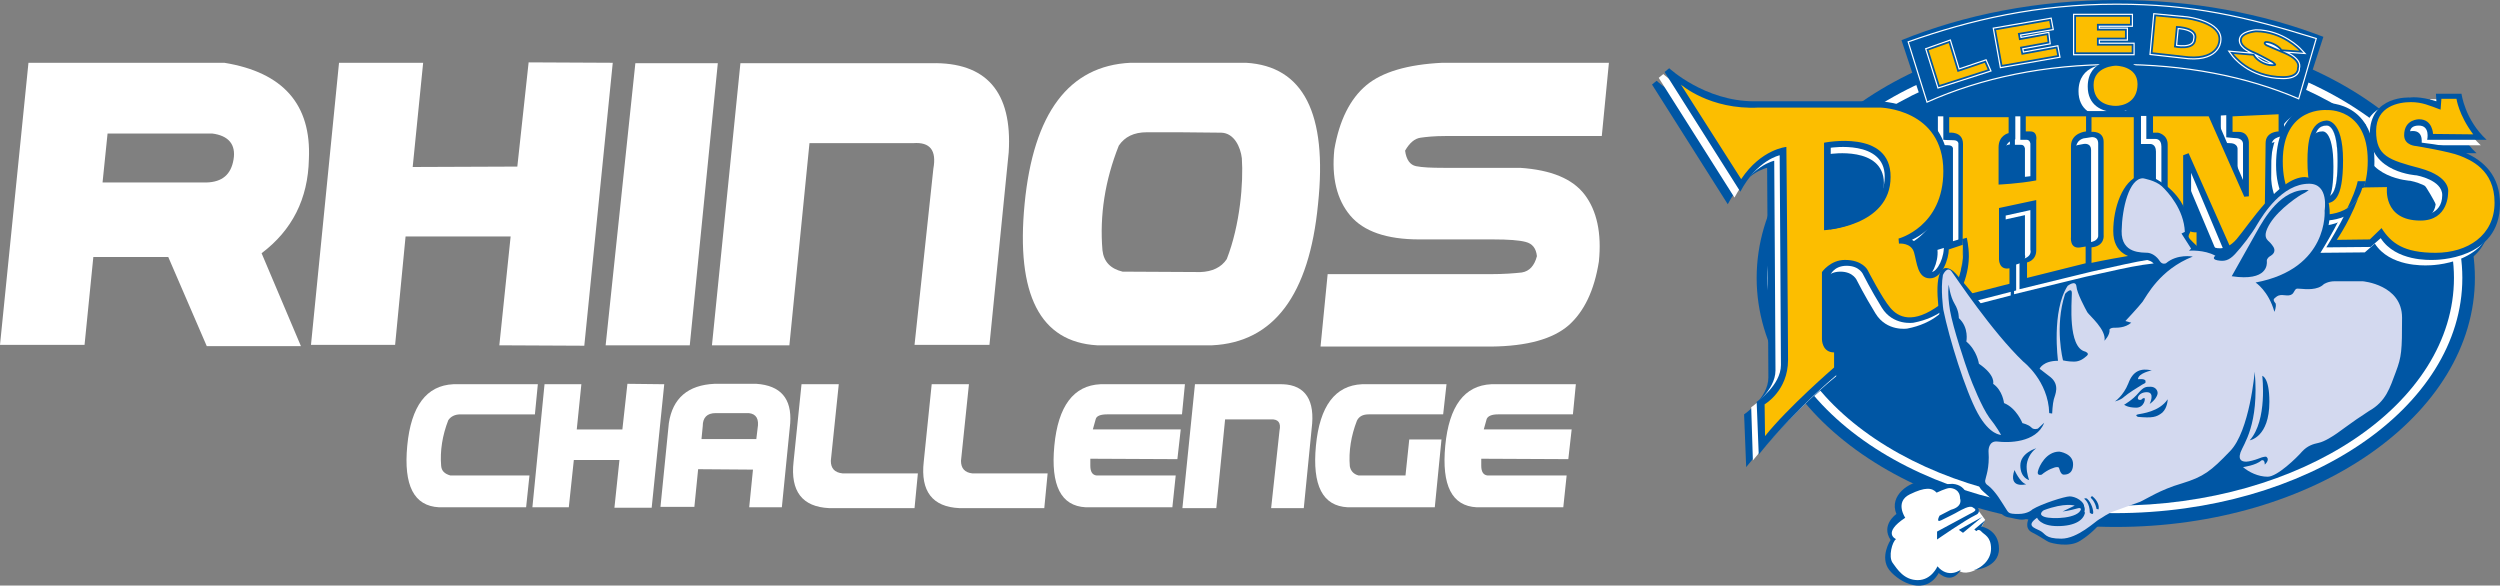 <svg version="1.1" id="Layer_1" xmlns="http://www.w3.org/2000/svg" xmlns:xlink="http://www.w3.org/1999/xlink" x="0px" y="0px"
	 width="597.3px" height="139.9px" viewBox="0 0 597.3 139.9" style="enable-background:new 0 0 597.3 139.9;" xml:space="preserve">
<rect x="0" y="0" width="597.3" height="139.9" fill="#808080" stroke="none"/>
<style type="text/css">
	.st0{fill:#FFFFFF;}
	.st1{fill:#0056A4;}
	.st2{fill:none;stroke:#FFFFFF;stroke-width:0.287;}
	.st3{fill:#FCBE00;}
	.st4{fill:#FFFFFF;stroke:#0056A4;stroke-width:2.585800e-02;}
	.st5{fill:#D3D9EF;}
	.st6{fill:#304594;stroke:#FFFFFF;stroke-width:1.437;}
	.st7{fill:#0056A4;stroke:#0056A4;stroke-width:0.862;}
</style>
<g>
	<path class="st0" d="M297.7,15h-17.5l0,0h-10.1c-14.7,0.7-23.2,12-25.3,33.7s3.7,33,17.3,33.8h25.6l0,0h1.9
		c14.7-0.7,23.2-12,25.3-33.7C317.2,27.1,311.4,15.8,297.7,15z M293.1,61.9c-1.3,2-3.5,3-6.3,3.1l-18.6-0.1
		c-2.9-0.7-4.5-2.4-4.8-5.1c-0.7-8.3,0.6-16.7,3.9-25c1.4-2.1,3.6-3.2,6.7-3.2h7.8l10,0.1c3.1,0.1,4.6,3.5,4.9,6.1
		C297.1,43.6,296.3,53.7,293.1,61.9z"/>
	<path class="st0" d="M222.5,15.1h-45.6l-6.8,67.4h18.5l4.8-48.3h24.8c4-0.3,5.6,1.7,4.8,6.1l-4.5,42.1h17.9l4.6-46
		C241.9,21.9,235.6,14.8,222.5,15.1z"/>
	<path class="st0" d="M53.6,15H6.8L0,82.4h20.2l2.1-21h17.9l9.2,21.3h22.5l-9.4-22.2c7.3-5.5,11.1-13,11.3-22.5
		C74.4,25,67.7,17.3,53.6,15z M55.8,38.1c-0.6,3.6-2.7,5.4-6.5,5.5H24.5l1.2-11.7h25C54.6,32.4,56.4,34.5,55.8,38.1z"/>
	<polygon class="st0" points="126.3,14.9 123.6,39.8 98.6,39.9 101.1,15 81,15 74.3,82.4 94.4,82.4 96.9,56.5 122,56.5 119.3,82.5 
		139.6,82.6 146.4,15 	"/>
	<polygon class="st0" points="151.8,15.1 144.7,82.5 164.8,82.5 171.5,15.1 	"/>
	<path class="st0" d="M339.4,32.9c1.4-0.2,3.3-0.4,5.9-0.4h37.4l1.7-17.5h-39.8c-8.3,0.4-14.4,2.2-18.2,5.4
		c-3.8,3.2-6.4,8.3-7.6,15.3c-0.7,6.7,0.6,12,3.8,15.8c3.2,3.8,8.7,5.7,16.5,5.7h17.6c3.7,0,6.3,0.2,7.8,0.6
		c1.6,0.4,2.5,1.5,2.7,3.4c-0.6,2.3-1.8,3.6-3.6,3.9c-1.8,0.2-4.3,0.4-7.6,0.4h-38.8l-1.7,17.3h40.8c8.6-0.1,14.7-1.8,18.5-5.1
		c3.7-3.3,6.1-8.3,7.2-15.2c0.7-6.8-0.5-12.2-3.4-16s-8-5.9-15.4-6.4h-18.3c-3,0-5.1-0.1-6.6-0.4c-1.4-0.3-2.3-1.5-2.6-3.7
		C336.8,34.1,338,33.1,339.4,32.9z"/>
</g>
<g>
	<path class="st0" d="M105.4,111.3c-0.3-3.6,0.3-7.3,1.7-10.9c0.6-0.9,1.6-1.4,2.9-1.4h17.8l0.7-7.2h-20.2
		c-6.4,0.3-10.1,5.2-11,14.7s1.6,14.4,7.6,14.7h20.8l0.8-7.6h-18.9C106.2,113.2,105.5,112.5,105.4,111.3z"/>
	<polygon class="st0" points="149.9,91.7 148.7,102.6 137.8,102.6 138.9,91.8 130.1,91.8 127.2,121.2 135.9,121.2 137.1,109.9 
		148,109.9 146.8,121.3 155.7,121.3 158.7,91.8 	"/>
	<path class="st0" d="M180.7,91.7h-10c-6.3,0.3-10,3.4-10.9,9.4l-2,20h8.1l0.9-9l13.1,0.1l-0.9,9h7.8l2-20.1
		C189.2,95.2,186.5,92.1,180.7,91.7z M181,102.4l-0.3,2.5h-13.1l0.3-3.1c0-2,1-3.1,3.1-3.1h7.9C180.7,98.9,181.4,100.1,181,102.4z"
		/>
	<path class="st0" d="M198.5,110.1l1.9-18.3h-8.9l-1.9,18.5c-0.8,7.1,2.1,10.8,8.5,11.1h20.4l0.8-8.3h-18
		C199.4,112.9,198.5,111.9,198.5,110.1z"/>
	<path class="st0" d="M229.6,110.1l1.9-18.3h-8.9l-1.9,18.5c-0.8,7.1,2.1,10.8,8.5,11.1h20.3l0.8-8.3h-18
		C230.5,112.9,229.6,111.9,229.6,110.1z"/>
	<path class="st0" d="M264.5,99h17.9l0.7-7.2h-20.2c-6.4,0.3-10.1,5.2-11,14.7s1.6,14.4,7.5,14.7h20.7l0.8-7.6H262
		c-1-0.1-1.5-0.9-1.5-2.3v-1.7l20.8,0.1l0.8-7.1h-21l0.7-2.5C262,99.4,262.9,99,264.5,99z"/>
	<path class="st0" d="M305.5,91.8h-20l-3,29.6h8.1l2.1-21.2h10.9c1.8-0.1,2.5,0.8,2.1,2.7l-2,18.5h7.8l2-20.2
		C314,94.8,311.2,91.6,305.5,91.8z"/>
	<path class="st0" d="M327,99h17.8l0.8-7.2h-20.2c-6.4,0.3-10.1,5.2-11,14.7s1.6,14.4,7.6,14.7h20.8l1.6-16.2h-7.7l-0.9,8.6h-11.2
		c-1.2-0.3-1.9-1.1-2.1-2.2c-0.3-3.6,0.3-7.3,1.7-10.9C324.7,99.5,325.6,99,327,99z"/>
	<path class="st0" d="M357.9,99h17.9l0.7-7.2h-20.2c-6.4,0.3-10.1,5.2-11,14.7s1.6,14.4,7.5,14.7h20.7l0.8-7.6h-18.9
		c-1-0.1-1.5-0.9-1.5-2.3v-1.7l20.8,0.1l0.8-7.1h-21l0.7-2.5C355.5,99.4,356.4,99,357.9,99z"/>
</g>
<path class="st1" d="M579.7,27.4l-0.1-1.8h6.1c0,0,0.8,6.2,6,11h-14.2c0,0,0.8-3.4-2-3.4s-2,2.4-2,2.4s-0.4,1.2,2.8,1.7
	s18.6,1.2,18.6,14.6s-15.3,13.4-16,13.4s-8.9,0.4-12.5-5.2L564,62l-10.6,0.1c0,0,6.4-10.2,7.6-15.6h8.8c0,0-1.7,8,6,8
	c0,0,5.3,0.2,5.3-4.9c0-3.6-6.1-4.7-6.1-4.7s-11.2-0.6-11.2-9.9s9.6-8.7,9.6-8.7S575.6,26.1,579.7,27.4z"/>
<path class="st1" d="M419.7,66.4c0-32.9,38.4-59.5,85.8-59.5s85.8,26.6,85.8,59.5c0,32.8-38.4,59.5-85.8,59.5
	C458.2,125.9,419.7,99.3,419.7,66.4z"/>
<path class="st0" d="M422.3,66.4c0-31,37.2-56.2,83-56.2c45.9,0,83,25.2,83,56.2s-37.2,56.2-83,56.2
	C459.4,122.6,422.3,97.5,422.3,66.4z"/>
<ellipse class="st1" cx="505.3" cy="66.4" rx="81" ry="54.4"/>
<path class="st1" d="M555.1,8.8C540.6,3.2,523.7,0,505.7,0c-18.8,0-36.4,3.5-51.4,9.6l5.4,16.3c13-5.8,28.8-9.3,46-9.3
	c16.3,0,31.5,3.1,44.1,8.5L555.1,8.8z"/>
<path class="st2" d="M553.4,9.2C536.3,3.9,523.7,1,505.7,1c-18.8,0-34.9,3.7-49.8,9l4.5,14.4c13-5.8,28.2-9,45.3-9
	c16.3,0,30.9,2.8,43.5,8.2L553.4,9.2z"/>
<path class="st1" d="M484.7,123.9c0,0-1.2,2.3,0.8,3.3c2,1,3.3,2,4,2.3c0.7,0.3,4.9,1.4,7.5-0.3c2.6-1.6,4.5-3.8,4.5-3.8
	L484.7,123.9z"/>
<path class="st0" d="M541.1,61.8l0.2-25.8c0-2.1,3.1-2.2,3.1-2.2v-7c-4.5,0.2-13.8,0.8-13.8,0.8v6.5l2.1,0.1c2.1,0,1.9,1.5,1.9,1.5
	v8.5l-7.1-16.5h-16v6.7h2.2c0,0,1.4-0.1,1.4,1.8v18.1V55c0,0,0,1.3-2,1.5s-2.9,0.7-2.9-1.3l0,0V27.7l-28.8,0.1v6.8c0,0,0.7,0,1.5,0
	s0.9,0.9,0.9,0.9v7.8l-6,0.7v-6.7c0-2.6,2.4-2.8,2.4-2.8v-6.7H463v6.8c0,0,1,0.1,2.4,0.1s1.2,1,1.2,1v23l0.1,6.7
	c0,0,0.4,1.9-2.6,2.4v7l0,0l16.3-4.2v-6.9c-2.5,1-2.5-1-2.5-1v-10l5.9-1.3v9.5c0,0,0.7,1.8-2.6,2.4v7l17.2-4.2l0,0
	c13.6-3,13.5-3.2,26.9-3.9l0,0v-6.5c-3.1,0.9-3.1-1.5-3.1-1.5l0,0V42.6l8.3,19.7L541.1,61.8L541.1,61.8z"/>
<path class="st0" d="M553.7,25.9c0,0,12.3-1.1,12.3,14c0,14.5-11.4,14.1-12.3,14.1c-0.9,0-11.2-0.1-11.2-13.3
	C542.5,27.6,550.5,25.9,553.7,25.9z"/>
<path class="st0" d="M580.7,25.5l-0.1-1.8h6.1c0,0,0.8,6.2,6,11h-14.2c0,0,0.8-3.4-2-3.4s-2,2.4-2,2.4s-0.4,1.2,2.8,1.7
	c3.1,0.5,18.6,1.2,18.6,14.6s-15.3,13.4-16,13.4s-8.9,0.4-12.5-5.2l-2.4,2.1l-10.6,0.1c0,0,6.4-10.2,7.6-15.6h8.7c0,0-1.7,8,6,8
	c0,0,5.3,0.2,5.3-4.9c0-3.6-6.1-4.7-6.1-4.7s-11.2-0.6-11.2-9.9s9.6-8.7,9.6-8.7S576.7,24.3,580.7,25.5z"/>
<path class="st0" d="M503.4,15.4c0,0,6.7-0.5,6.7,6.5c0,5.1-5.1,6-6.7,6c-3.5,0-6.8-1.7-6.8-6.1C496.6,15.2,503.4,15.4,503.4,15.4z"
	/>
<path class="st1" d="M542.5,60.5l0.2-25.8c0-2.1,3-2.2,3-2.2v-7c-4.5,0.2-13.8,0.8-13.8,0.8v6.5L534,33c2.1,0,1.9,1.5,1.9,1.5V43
	l-7.1-16.5h-16v6.7h2.2c0,0,1.4-0.1,1.4,1.8v18v0.7c0,0,0,1.3-2,1.5s-2.9,0.7-2.9-1.3l0,0V26.5l-28.8,0.1v6.8c0,0,0.7,0,1.5,0
	s0.9,0.9,0.9,0.9v7.8l-6,0.7v-6.7c0-2.6,2.4-2.8,2.4-2.8v-6.7h-17.2v6.8c0,0,1,0.1,2.4,0.1s1.2,1,1.2,1v23l0.1,6.7
	c0,0,0.4,1.9-2.6,2.4v7l0,0l16.3-4.2v-6.9c-2.5,1-2.5-1-2.5-1v-10l5.9-1.3v9.5c0,0,0.7,1.8-2.6,2.4v7l17.2-4.2l0,0
	c13.6-3,13.5-3.2,26.9-4l0,0v-6.5c-3.1,0.9-3.1-1.5-3.1-1.5l0,0V41.3l8.3,19.7L542.5,60.5L542.5,60.5z"/>
<path class="st1" d="M555,24.6c0,0,12.3-1.1,12.3,14c0,14.5-11.4,14.1-12.3,14.1c-0.9,0-11.2-0.1-11.2-13.3
	C543.8,26.3,551.9,24.6,555,24.6z"/>
<path class="st0" d="M499.5,32.8c0,0,1.8-0.4,1.8,1.5s0,22.1,0,22.1s0,1.3-2.2,1.5s-3.1,0.7-3.1-1.3V35.4c0,0-0.1-2,2.1-2.4
	C498,33.1,496.2,33.3,499.5,32.8z"/>
<path class="st1" d="M497.8,34.4c0,0,1.8-0.4,1.8,1.5s0,22.1,0,22.1s0,0.4-2.2,0.6c-2.2,0.2-2.3,0.3-2.3-1.6V37.3
	c0,0-0.9-2.2,1.3-2.6C496.3,34.7,494.6,35,497.8,34.4z"/>
<path class="st1" d="M582.1,24.2l-0.1-1.8h6.1c0,0,0.8,6.2,6,11h-14.2c0,0,0.8-3.4-2-3.4s-2,2.4-2,2.4s-0.4,1.2,2.8,1.7
	c3.1,0.5,18.6,1.2,18.6,14.6s-15.3,13.4-16,13.4s-8.9,0.4-12.5-5.2l-2.4,2.1l-10.6,0.1c0,0,6.4-10.2,7.6-15.6h8.8c0,0-1.7,8,6,8
	c0,0,5.3,0.2,5.3-4.9c0-3.6-6.1-4.7-6.1-4.7s-11.2-0.6-11.2-9.9s9.6-8.7,9.6-8.7S578,22.9,582.1,24.2z"/>
<path class="st0" d="M469.4,120.3c0,0,0.7-4.3-3.4-4.3c0,0-1.9,0.3-2.8,0.6c0,0-3.4-1.8-6.8,0.1s-3.4,4.8-2.3,6.7
	c0,0-4.1,2.2-1.8,5.3c0,0-2.3,4.1-0.8,6c1.4,1.9,5.4,5.6,8.3,4.2c0,0,2.7-1.2,3.2-2.7c0,0,2.3,2.2,5.1,0.2c0,0,1.4,1.2,4.4-0.5
	c0,0,8.8-4.1,0.8-9.7l1-2l-1.6-2.2C472.7,122.1,471.1,119.4,469.4,120.3z"/>
<path class="st1" d="M470.2,119.7c0,0,0.1-3.8-3.7-4.1c0,0-1.4,0-3.1,0.4c0,0-1.2-1-4.1-1s-8.1,3.3-6.2,7.8c0,0-3.8,2.6-1.4,6.2
	c0,0-2.7,4.1-0.3,7.2c2.5,3.1,8.7,6.2,11.8,0.7c0,0,3,3,5.3-0.8c0,0-3,2.3-5.6-0.8c0,0-1.4,3.3-4.7,3.3c-3.3,0-4.9-2.6-6-4.1
	s-0.1-5.1,0.8-5.7c0,0-3.4-1.4,2.2-5.1c0,0-2.6-3.8,1.1-5.6c3.7-1.8,5.3-1.6,6.4-0.4c0,0,2.3-1.1,3.1-1.1c0.8,0,2.5,0.4,2.5,2.5
	c0,0,0.8,1.9-2.2,2.7l-2.7,1.4c0,0-1,1.8,0.4,1.1c1.4-0.7,3.3-1.6,4.1-2.1c0.8-0.4,2.6-1.5,3.4-1s1.2,0.7-0.7,1.6
	c-1.9,1-7.8,4.2-7.8,4.2v1.9c0,0,6.6-4.6,9.3-5.9c0,0,1.5-0.5,0.1-2.2C471,119.3,470.2,119.7,470.2,119.7z"/>
<polygon class="st1" points="469,127.3 468,126.6 473.6,123.5 "/>
<path class="st1" d="M474.3,124.3l-2.6,2.2l0.5,0.4c0,0,0.5-0.7,1.2,0.1c0.7,0.8,2.3,1.2,2.3,4.1s-2.7,4.8-4.1,5.1c0,0,6-0.4,6-5.1
	c0-4.6-4.2-5.3-4.2-5.3L474.3,124.3z"/>
<path class="st1" d="M412.8,48.8l-18.1-28.6l1.1-0.9c0,0,8.5,7.9,20.3,7.9h29.2c0,0,17.3-0.4,17.3,16.8c0,0,1,11.7-8.9,16.3
	c0,0,2,1,2.3,3.1c0.3,2.2,0.8,4.6,2.3,4.6s3.3-3.7,3-6.7l5.6-1.7c0,0,0.5,2,0.5,4.5c0,2.6-0.9,13.6-13.3,16c0,0-4.9,0.8-7.6-3.6
	s-4.4-7.8-4.4-7.8s-0.8-2.2-4-2.2s-4,2.4-4,2.4v14.8c0,0,0.5,2.6,3,1.9v5.9c0,0-10.3,8.2-19.9,20.1L416.7,99c0,0,5.8-3.9,5.8-8.8
	s-0.3-50.1-0.3-50.1S416.8,41.1,412.8,48.8z"/>
<path class="st0" d="M414.4,47.2l-18.1-28.6l1.1-0.9c0,0,8.5,7.9,20.3,7.9h29.2c0,0,17.3-0.4,17.3,16.8c0,0,1,11.7-8.9,16.3
	c0,0,2,1,2.3,3.1c0.3,2.2,0.8,4.6,2.3,4.6s3.3-3.7,3-6.7l5.6-1.7c0,0,0.5,2,0.5,4.5c0,2.6-0.9,13.6-13.3,16c0,0-4.9,0.8-7.6-3.6
	s-4.4-7.8-4.4-7.8s-0.8-2.2-4-2.2s-4,2.4-4,2.4v14.8c0,0,0.5,2.6,3,1.9v5.9c0,0-10.3,8.2-19.9,20.1l-0.4-12.7c0,0,5.8-3.9,5.8-8.8
	s-0.3-50.1-0.3-50.1S418.5,39.5,414.4,47.2z"/>
<path class="st1" d="M415.8,45.8l-18.1-28.6l1.1-0.9c0,0,8.5,7.9,20.3,7.9h29.2c0,0,17.3-0.4,17.3,16.8c0,0,1,11.7-8.8,16.3
	c0,0,2,1,2.3,3.1c0.3,2.2,0.8,4.6,2.3,4.6s3.3-3.7,3-6.7l5.6-1.7c0,0,0.5,2,0.5,4.5c0,2.6-0.9,13.6-13.3,16c0,0-4.9,0.8-7.6-3.6
	s-4.4-7.8-4.4-7.8s-0.8-2.2-4-2.2s-4,2.4-4,2.4v14.8c0,0,0.5,2.6,2.9,1.9v5.9c0,0-10.3,8.2-19.9,20.1L419.7,96c0,0,5.8-3.9,5.8-8.8
	s-0.3-50.1-0.3-50.1S419.8,38.2,415.8,45.8z"/>
<path class="st1" d="M505.6,14.3c0,0,6.7-0.5,6.7,6.5c0,5.1-5.1,6-6.7,6c-3.5,0-6.8-1.7-6.8-6.1C498.8,14.1,505.6,14.3,505.6,14.3z"
	/>
<path class="st3" d="M466.4,71.3V67c3.1-0.1,2.5-3.1,2.5-3.1l0.1-29.5c0-3.1-3.3-2.7-3.3-2.7V28h14.2v3.8c0,0-2.4,0.5-2.4,3.4
	s0,8.9,0,8.9s4.8-0.2,9-1v-9.6c0,0,0.4-2.1-1.4-2.1H484v-3.6h14.4v3.6c0,0-3.6,0.3-3.6,3.5s0,21.7,0,21.7s-0.4,3,2.3,2.5l1.2-0.2v4
	l-14,3.5v-3.7c0,0,2.2-0.4,2.2-2.9c0-2.6,0-12,0-12l-8.9,1.9V62c0,0,0,2.6,2.5,2.1v3.7L466.4,71.3z M541,59l0.3-24.8
	c0-2.8,3.1-2.8,3.1-2.8v-4.1l-11,0.5v3.7h1.4c2.5,0,2.5,2.5,2.5,2.5v12.9l-1.1,0.1l-8.5-19.2h-13.3v3.9h1.2c0,0,2.3,0.4,2.3,2.8
	c0,2.5,0,2.3,0,18.5c0,3.1-1.9,2.9-5.2,3.6c-3.3,0.7-2.9-3.3-2.9-3.3V28h-10.1v3.5c0,0,2.9-0.3,2.9,2.4s0,22.2,0,22.2s0.4,2.7-2.9,3
	v3.7c0,0,13.9-3,25.1-3.6v-3.7c0,0-3.2,0.4-3.2-3.1V37.1l1.3-0.5l9.8,22.1L541,59z M545.4,38.5c0,13.2,9.2,12.8,9.2,12.8
	c2.4,0,11.1-0.2,11.1-12.9S556,26.3,556,26.3S545.4,25.3,545.4,38.5z M576,24.4c-2.8,0-8.3,0.9-8.3,6.9s3,6.9,10.5,8.9
	c7.6,2.1,6.7,5.8,6.7,5.8s0.2,6.7-6.6,6.7c-9.1,0-8-8-8-8l-6,0.1c-2.2,7.1-6,12.5-6,12.5l7.9-0.1l2.8-2.7c2.3,3.6,5.3,5.9,12.9,5.9
	c7.6,0,14.1-4.1,14.1-12s-5.8-10.2-8.3-11.2s-10.4-2.3-10.4-2.3s-2.9-0.1-2.9-2.6c0-3.9,3.6-3.8,3.6-3.8c3.2,0,3.3,3.5,3.3,3.5
	l9.6,0.1c-3.5-4.7-4-8.5-4-8.5h-3.6l-0.2,2.6C580.4,25.2,578.7,24.4,576,24.4z M427.2,86c0,7.4-5.6,10.6-5.6,10.6l0.1,7.6
	c5.4-6.8,16.5-16.4,16.5-16.4v-3.6c-2.9,0-2.9-3.1-2.9-3.1V65c0,0,2-2.9,5.5-2.9c4.2,0,5.4,2.4,5.4,2.4s3.5,6.8,5.4,9
	c1.9,2.3,5.4,4.1,11.9-0.7c6.5-4.8,5.4-14.3,5.4-14.3l-3.3,1.1c0,2.1-1.5,6.9-4.5,6.9s-3.1-3.8-3.8-6.2c-0.7-2.4-3.6-2.1-3.6-2.1
	l-0.1-1.2c0,0,10.7-2.8,10.7-16.1c0-14.9-15.1-15.2-15.1-15.2h-29c-11.7,0.6-18.6-5.5-18.6-5.5L416,42.8c4.8-7.2,10.8-7.7,10.8-7.7
	S427.2,78.6,427.2,86z M500.2,20.3c0,4.4,3.7,5,5.3,5c1.6,0,5.2-0.8,5.2-5.2s-5.2-4.4-5.2-4.4S500.2,15.8,500.2,20.3z"/>
<path class="st1" d="M472.8,114.2c0,0-0.5,1.5,0.5,2.7c1.1,1.2,2.5,1.9,3.7,4.1s2,2.5,3.4,2.7c1.4,0.3,2.9,0.8,4.2,0.1L472.8,114.2z
	"/>
<path class="st1" d="M435.8,34.1V55c0,0,15.9-0.8,15.9-12.7C451.8,30.8,435.8,34.1,435.8,34.1z"/>
<path class="st0" d="M437.4,35.3v18c0,0,12.9-1.3,12.9-11.1C450.3,33.3,437.4,35.3,437.4,35.3z"/>
<path class="st1" d="M437.2,36.8v18c0,0,12.9-1.3,12.9-11.1C450,34.8,437.2,36.8,437.2,36.8z"/>
<path class="st1" d="M555.8,28.8c0,0,4-0.5,4,9.5c0,9.6-2.3,10.3-4.6,10.3c-3.2,0-3.9-5.7-3.9-10.1S551.8,29.1,555.8,28.8z"/>
<path class="st4" d="M555.8,30c0,0,2.7-0.7,2.7,8.4c0,8-1.4,8.7-3.3,8.7c-1.8,0-2.5-4.1-2.5-8.5C552.8,34.1,552.6,30,555.8,30z"/>
<path class="st1" d="M554.8,31.4c0,0,2.7-0.7,2.7,8.4c0,8-1.4,8.7-3.3,8.7c-1.8,0-2.5-4.1-2.5-8.5S551.6,31.4,554.8,31.4z"/>
<path class="st1" d="M514.6,63.1c0,0-0.3-1-3-1.2c-2.7-0.3-6.7-1.2-6.7-6.7s2.2-12,6.3-13.3c0,0,1.6-0.3,3.6,0.7
	c1.9,1,6.4,3.7,7.9,9.4c0,0,1,2.9,0.5,3.6c-0.4,0.7-0.4,1,0,1.5s3.4,3.3,3.4,3.3l-9.8,5.1"/>
<path class="st1" d="M529.3,61.7l-0.5-2.7c0,0,2.7,1.5,5.6-1.9c2.9-3.4,10.1-14.8,16.3-14.8c0,0,3.7,0.4,4.4,2.2s1.9,4.5,1.4,8.3
	s-2.6,12.8-16.4,15.3L529.3,61.7z"/>
<path class="st1" d="M463.5,75.9c0,0-1.8-10,0.8-11.7c0,0,1.2-0.8,3,1.2c1.8,2,6.2,7.4,6.2,7.4L463.5,75.9z"/>
<path class="st1" d="M486.6,123.5c0,0,0.7,2,4.9,2c4.2,0,6.6-1.5,6.6-3.8s-2.5-3.3-3.7-3.3s-6.8,1.8-8.9,3.1"/>
<path class="st5" d="M495.7,120.8c0,0-2.3-0.8-7.4,1.1c0,0-1.6,1,0.2,1.6c1.8,0.6,8.2,0.4,8.7-1.9c0,0-0.2-0.3-0.6-0.2
	c-0.4,0.1-2.5,0.7-3.8,0.8L495.7,120.8z"/>
<path class="st5" d="M478.1,103.9c0,0-2.7,0.1-5.6-5.2c-2.9-5.3-6.8-17.8-8.2-24.7c0,0-0.7-4.9-0.1-8.3c0,0,1-2.3,2.1-0.8
	c1.1,1.5,9.6,14.3,17.1,21.5c0,0,6,4.6,6.2,12.3l0.7,0.1c0,0,0.1-2.3,0.4-3.4s1.5-3.4-0.8-5.3l-2.6-2c0,0,0.8-1.9,4.4-1.9
	c0,0-1.6-11.9,2.3-17.9c0,0,1.9-1.5,2.1,0.1c0.1,1.6,2.1,5.3,2.6,6.2c0.5,0.8,4.6,4.2,4.1,6.8c0,0,1.4-1.4,1.2-2.7
	c0,0,0.3-0.4,1-0.4s2.7,0.1,4.2-1.2l-1.4-0.4c0,0,3.1-3.3,4.1-4.6c1-1.4,4.1-7.7,12-10.8c0,0-3.7-0.7-6.4,1.6c0,0-0.8,0.4-1.4-0.4
	c-0.5-0.8-1.5-1.9-2.9-2.1c-1.4-0.1-6.4,0.3-6.3-5.2s1.8-12.6,5.1-12.6c0,0,3,0.5,4.5,1.9s5.3,5.6,5.5,10.9l-0.8,0.4l2.3,3.6
	l-0.5,0.5c0,0,3.6-0.3,6.3,1.2c0,0-1.1,0.8,0.5,1.1s2.7,0.1,4.2-1.5s4-4.8,5.3-7.1c1.4-2.3,5.9-9.7,12.4-9.7c4.8,0,3.7,6.4,3.7,6.4
	s1.1,13.9-16.5,17.2c0,0,3.1,2,4.5,7c0,0,0.5-1.1,0.3-2c0,0-0.8-0.8-0.3-1.2c0.5-0.4,0.7-0.7,1.5-0.8c0.8-0.1,2.3,0.5,3-0.5
	c0.7-1.1,0.5-1.1,1.8-1c1.2,0.1,4,0.4,5.5-1.1c0,0,1-0.7,2.6-0.7s6.7,0,6.7,0s9.4,0.8,9.4,8.7s-0.1,9.3-1.5,13s-2.3,7-6.4,9.3
	c0,0-1.5,1-3,2c-1.5,1.1-3.7,2.6-4.6,3.3c-1,0.7-3,2-4.4,2.3s-2.7,0.7-4,2.1c-1.2,1.4-5.9,6-8.2,6s-4.5-1.1-5.9-2.3
	c0,0,3.1-0.4,4.4-1.6c0,0,0.8-0.4,0.8,1c0,0,1.4-1.2,0.3-1.9c0,0-0.7,0-1.6,0.4c-1,0.4-2.5,0.8-3.1,0.8c-0.7,0-2.1-0.1-1.4-2.2
	c0.7-2,4.5-6.6,3.4-19.3c0,0-1.2,14.2-5.9,19c-4.6,4.8-6.3,6.1-11.5,7.7c-5.2,1.5-8.6,3.8-10,4.4c-1.4,0.5-4.5,1.6-6.1,2.2
	c-1.6,0.5-2.9,1.6-3.7,2c-0.8,0.4-5.1,4.6-9,4.6c-4,0-3.7-1.2-5.1-1.9c-1.4-0.7-3.4-1.2-0.7-3.1c0,0,0.7,2,4.9,2
	c4.2,0,6.6-1.5,6.6-3.8s-2.5-3.3-3.7-3.3s-6.8,1.8-8.9,3.1c0,0-1,1.1-3.4,1.1c-2.5,0-2.3-0.3-3.1-1.5c-0.8-1.2-2.2-3.8-4.1-5.3
	c0,0-0.8-0.4-0.7-1.2c0.1-0.8,1.1-2.9,0.8-7c0,0-0.1-2.6,2.2-2.3c2.3,0.3,9.2,0.4,11.1-4.5l-1.5,1.4c0,0-1,0.4-1.6-0.3
	c-0.7-0.7-2.1-1-2.1-1s-1.4-3.6-4.4-4.8c0,0-0.3-3-2.6-4.6c0,0,0.7-2-3.4-4.8c0,0-0.4-3.1-3-5.3c0,0,0.7-3.3-1.8-5.6
	c0,0,0.1-1.6-1-3.4s-1.4-4.6-1.4-4.6s-0.4,2,0.3,6.2c0.7,4.1,3.7,13,4.5,15.2s3.1,7.9,4.9,10.4C477,101.9,478.1,103.9,478.1,103.9z"
	/>
<g>
	<path class="st1" d="M498.1,119.3c0,0,1.2,0.9,1.2,3.2c0,0,0.7,0.6,0.8,0.1c0.1-0.5-0.3-2.4-1.5-3.5
		C498.6,119.1,497.7,118.9,498.1,119.3z"/>
	<path class="st1" d="M499.8,118.5c0,0,1.9,1.3,1.6,3.2l-0.5-0.1c0,0-0.2-1.6-1.4-2.7L499.8,118.5z"/>
	<path class="st1" d="M484.8,114.7c0,0-0.6-1.5-0.6-3.2c0-1.6,0.9-3.4,2.3-4.4c0,0-3.8,1.1-3.8,4.1
		C482.7,114.2,484.8,114.7,484.8,114.7z"/>
	<path class="st1" d="M481.3,112.3c0,0,1.3,3,2.8,3.4C484.1,115.7,479.7,116.9,481.3,112.3z"/>
	<path class="st1" d="M492,107.9c0,0,3.3,0.4,3.3,3s-1.9,2.5-2.3,2.5c-0.3,0-0.7-0.4-0.9-1.1c-0.2-0.7-0.2-0.7-0.7-0.7
		s-2.2,0.6-3.6,1.8c0,0-1.2,0.4-0.9-0.8C487.2,111.3,488.9,107.9,492,107.9z"/>
	<path class="st1" d="M505.3,95.9c0,0,2-1.3,3.2-4.3c1.1-3,3-3.7,5.6-3.1c0,0-3.2,0.6-3.3,2.1c0,0,1.7-0.2,1.8,0.4s-0.1,0.5-0.8,0.9
		s-3.4,2.1-4.3,2.9C506.7,95.6,505.3,95.9,505.3,95.9z"/>
	<path class="st1" d="M510.8,99.6c0,0-0.9-0.4,0-0.6s5.1-0.6,7.1-3.6c0,0,0,2-1.3,3.2C515.2,99.7,514.2,99.9,510.8,99.6z"/>
	<path class="st1" d="M507.5,96.7c0,0,2.1-1.2,3.4-2.8c1.3-1.5,1.8-1.5,2.9-1.5s1.7,0.8,1.7,1.5s-0.8,1.9-1.9,2.6
		c0,0,1.4-2.8-0.7-2.8c-2.2,0-2.8,2.2-1.3,1.8c0,0,0.3-0.4,0.7-0.4s0,2.3-1.9,2.3C508.3,97.4,507.5,96.7,507.5,96.7z"/>
	<path class="st1" d="M540.5,89.8c0,0,1.3,10.6-3,15.4c0,0,4.7-0.7,4.7-9.2C542.2,90.1,540.5,89.8,540.5,89.8z"/>
	<path class="st1" d="M533.2,66c0,0,4.1-7.3,5.9-10.5c1.8-3.2,5.9-10.6,12.5-10.1c0,0-0.7,0.6-1.4,0.9c-0.7,0.3-5.6,3.5-7.8,7
		s-0.5,4.1,0,4.7c0.5,0.6,1.3,1.4,0.9,2.3c-0.4,0.8-1,0.8-1.4,1.3s-0.3,0.6-0.3,1C541.6,63,541.9,67.3,533.2,66z"/>
</g>
<path class="st1" d="M492.9,86.1c0,0-2.1-8,0.5-15.9c0,0,1.7-1.9,1.6,0c0,2-1,12.8,3.2,13.8c0,0,1.1,0.4,0.4,1s-1.6,1.4-3.1,1.4
	C494.1,86.4,492.9,86.1,492.9,86.1z"/>
<g>
	<polygon class="st6" points="460.8,12 463.4,20.3 474.9,16.6 474.2,15 467.7,17.2 465.6,10.3 	"/>
	<polygon class="st6" points="496,12.5 496,4 508.9,4 508.9,5.7 501,5.7 501,7.3 507.7,7.3 507.7,9 501,9 501,10.9 509.3,10.9 
		509.3,12.5 	"/>
	<polygon class="st6" points="478.4,15.5 476.9,7.2 489.6,5 489.9,6.6 482.1,7.9 482.4,9.6 489,8.4 489.2,10 482.6,11.2 483,13.1 
		491.2,11.6 491.5,13.2 	"/>
	<path class="st6" d="M514.3,12.5l0.8-8.6l7.4,0.7c0,0,8.3,1,7.5,5.3c0,0-0.3,4.6-8.5,3.4L514.3,12.5z M519.9,6.2l-0.5,5.1
		c0,0,5.2,1.2,5.3-2C524.7,9.2,525.7,6.5,519.9,6.2z"/>
	<path class="st6" d="M545.2,11.8l4.1,0.3c0,0-4.1-4.4-10.3-4.4c0,0-3.4,0.3-3.4,1.9s2.5,2.5,3.6,3s3.8,2,3.8,2s1.9,1.2-0.1,1.2
		c-2.1,0-4-1.4-4.6-2.5l-4.6-0.4c0,0,3.8,5.3,11.8,5.3c3.7,0,3.3-2,3.3-2s1-1.8-3.7-3.6l-3.7-1.6c0,0-1-0.6-0.3-1.1
		C541.7,9.5,544.4,10.5,545.2,11.8z"/>
</g>
<g>
	<polygon class="st7" points="460.8,12 463.4,20.3 474.9,16.6 474.2,15 467.7,17.2 465.6,10.3 	"/>
	<polygon class="st7" points="496,12.5 496,4 508.9,4 508.9,5.7 501,5.7 501,7.3 507.7,7.3 507.7,9 501,9 501,10.9 509.3,10.9 
		509.3,12.5 	"/>
	<polygon class="st7" points="478.4,15.5 476.9,7.2 489.6,5 489.9,6.6 482.1,7.9 482.4,9.6 489,8.4 489.2,10 482.6,11.2 483,13.1 
		491.2,11.6 491.5,13.2 	"/>
	<path class="st7" d="M514.3,12.5l0.8-8.6l7.4,0.7c0,0,8.3,1,7.5,5.3c0,0-0.3,4.6-8.5,3.4L514.3,12.5z M519.9,6.2l-0.5,5.1
		c0,0,5.2,1.2,5.3-2C524.7,9.2,525.7,6.5,519.9,6.2z"/>
	<path class="st7" d="M545.2,11.8l4.1,0.3c0,0-4.1-4.4-10.3-4.4c0,0-3.4,0.3-3.4,1.9s2.5,2.5,3.6,3s3.8,2,3.8,2s1.9,1.2-0.1,1.2
		c-2.1,0-4-1.4-4.6-2.5l-4.6-0.4c0,0,3.8,5.3,11.8,5.3c3.7,0,3.3-2,3.3-2s1-1.8-3.7-3.6l-3.7-1.6c0,0-1-0.6-0.3-1.1
		C541.7,9.5,544.4,10.5,545.2,11.8z"/>
</g>
<g>
	<polygon class="st3" points="460.8,12 463.4,20.3 474.9,16.6 474.2,15 467.7,17.2 465.6,10.3 	"/>
	<polygon class="st3" points="496,12.5 496,4 508.9,4 508.9,5.7 501,5.7 501,7.3 507.7,7.3 507.7,9 501,9 501,10.9 509.3,10.9 
		509.3,12.5 	"/>
	<polygon class="st3" points="478.4,15.5 476.9,7.2 489.6,5 489.9,6.6 482.1,7.9 482.4,9.6 489,8.4 489.2,10 482.6,11.2 483,13.1 
		491.2,11.6 491.5,13.2 	"/>
	<path class="st3" d="M514.3,12.5l0.8-8.6l7.4,0.7c0,0,8.3,1,7.5,5.3c0,0-0.3,4.6-8.5,3.4L514.3,12.5z M519.9,6.2l-0.5,5.1
		c0,0,5.2,1.2,5.3-2C524.7,9.2,525.7,6.5,519.9,6.2z"/>
	<path class="st3" d="M545.2,11.8l4.1,0.3c0,0-4.1-4.4-10.3-4.4c0,0-3.4,0.3-3.4,1.9s2.5,2.5,3.6,3s3.8,2,3.8,2s1.9,1.2-0.1,1.2
		c-2.1,0-4-1.4-4.6-2.5l-4.6-0.4c0,0,3.8,5.3,11.8,5.3c3.7,0,3.3-2,3.3-2s1-1.8-3.7-3.6l-3.7-1.6c0,0-1-0.6-0.3-1.1
		C541.7,9.5,544.4,10.5,545.2,11.8z"/>
</g>
<path class="st1" d="M468.8,57.1l1.1-0.3c0,0,0.5,2,0.5,4.5c0,1.1-0.2,3.9-1.4,6.8l-1-1.5C468,66.6,469.6,63,468.8,57.1"/>
<path class="st1" d="M563.5,47.1c0,0-0.8,1.6-2.7,2.7l0,0c1.2-2.5,2.1-4.6,2.5-6.5h1.9c0,0-0.2,0.7-0.5,1.6h-0.3
	C564.4,44.9,564.1,46,563.5,47.1z"/>
</svg>

